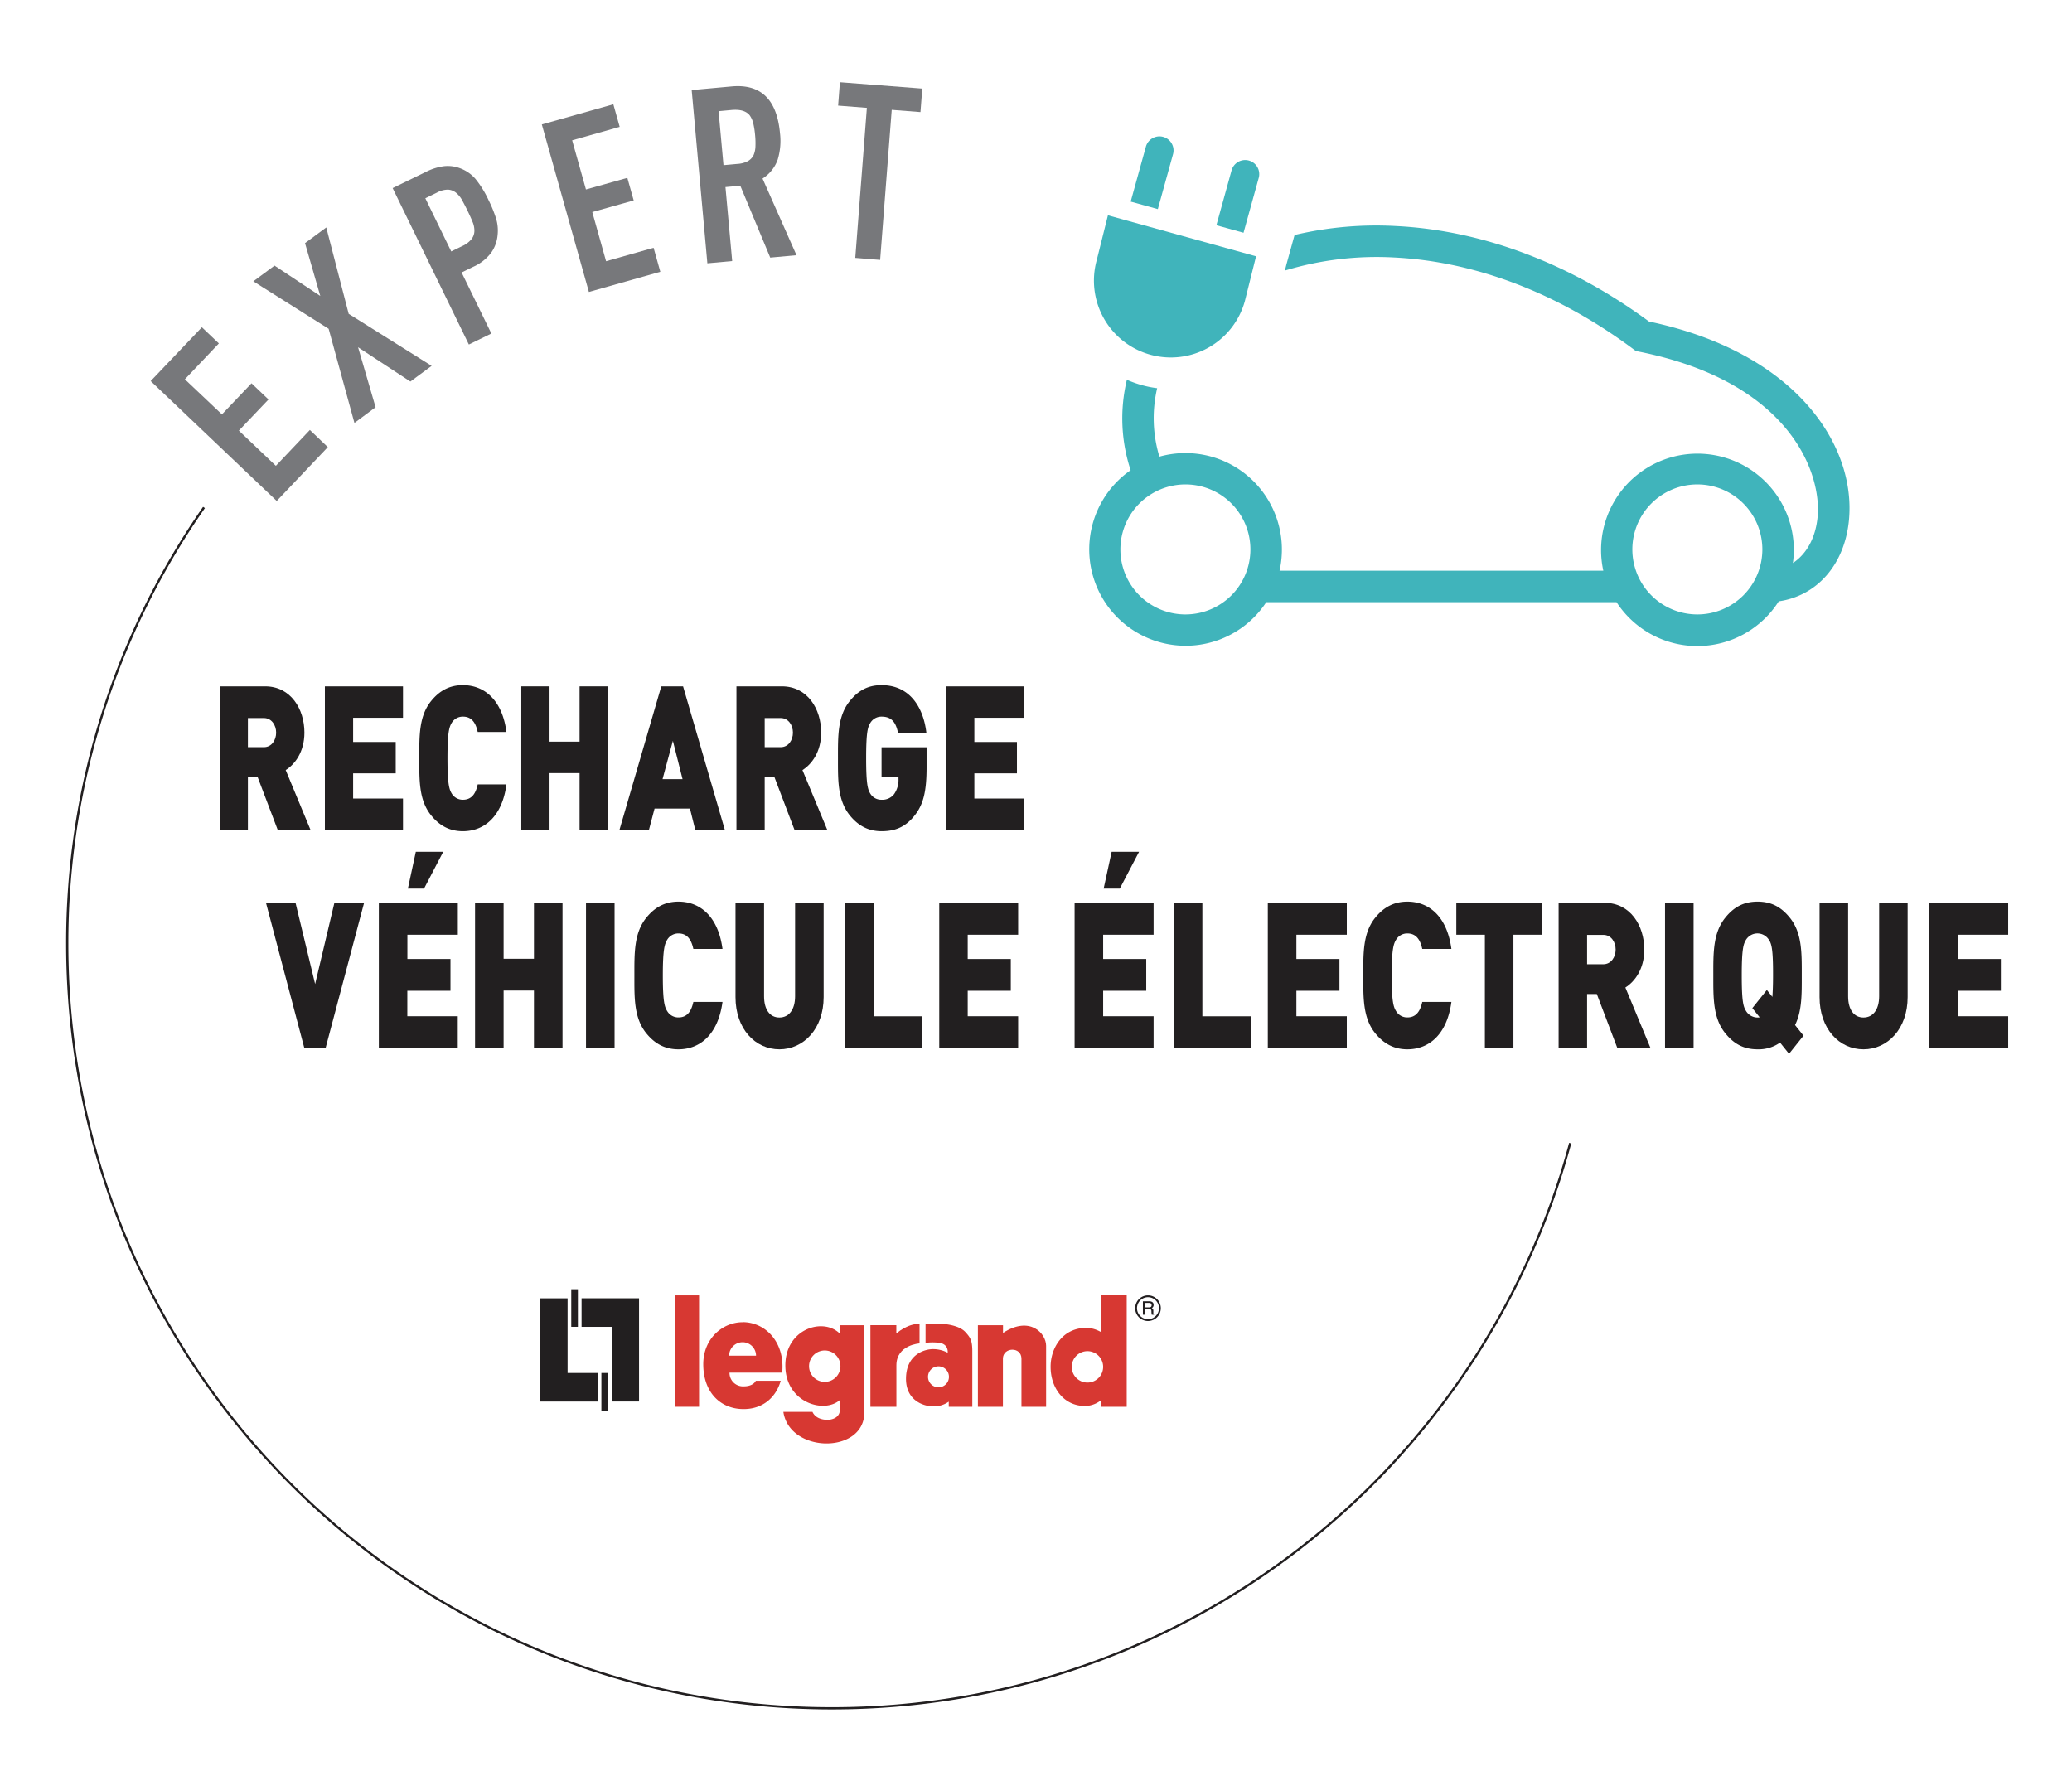 <svg xmlns="http://www.w3.org/2000/svg" viewBox="0 0 924.32 794.59"><defs><style>.cls-1,.cls-2{fill:none;}.cls-2{stroke:#221f20;}.cls-3{fill:#77787b;}.cls-4{fill:#221f20;}.cls-5{fill:#40b4bb;}.cls-6{fill:#d73832;}</style></defs><title>Plan de travail 1</title><g id="Calque_3" data-name="Calque 3"><rect class="cls-1" x="-0.09" y="-0.04" width="924.31" height="794.65"/></g><g id="Calque_1" data-name="Calque 1"><path class="cls-2" d="M91,226.4A339.5,339.5,0,0,0,30,421.05C30,609.42,182.73,762.12,371.1,762.12c157.6,0,290.24-106.89,329.36-252.13"/></g><g id="Calque_2" data-name="Calque 2"><path class="cls-3" d="M123.45,223.49,67.22,170l22.84-24,7.58,7.21-15.17,16L99,184.86,112.2,171l7.58,7.21-13.22,13.9,16.5,15.7,15.18-16,8,7.66Z"/><path class="cls-3" d="M158.11,188.68l-11.5-42L113,125.5l9.47-7,20.41,13.53-6.81-23.56,9.48-7,10,38.54,37,23.21-9.48,7-23.33-15.3,7.81,26.75Z"/><path class="cls-3" d="M209.16,153.69l-34-69.77,15-7.31a25,25,0,0,1,7.78-2.45,15.51,15.51,0,0,1,7.55,1,16.63,16.63,0,0,1,6.65,4.7A44.63,44.63,0,0,1,218,89.38a55,55,0,0,1,3.33,8.2,18.51,18.51,0,0,1,.66,7.19,16.22,16.22,0,0,1-2.89,8,20.52,20.52,0,0,1-8.08,6.3l-5.1,2.48,13.28,27.24ZM189.74,88.46l11.56,23.71,4.8-2.34a11.38,11.38,0,0,0,4.27-3.18,6.15,6.15,0,0,0,1.26-3.64,10.13,10.13,0,0,0-.84-4.08c-.6-1.48-1.33-3.11-2.19-4.87s-1.59-3.17-2.37-4.61A11.23,11.23,0,0,0,203.46,86a6.22,6.22,0,0,0-3.59-1.4,10.34,10.34,0,0,0-4.94,1.32Z"/><path class="cls-3" d="M262.71,130.25l-21-74.73,31.9-9,2.83,10.08-21.2,6,6.15,21.93,18.47-5.18,2.83,10.07-18.47,5.19,6.15,21.93,21.2-6,3,10.71Z"/><path class="cls-3" d="M315.56,117.47l-7-77.29,17.8-1.62q19.55-1.79,21.6,20.91a28.68,28.68,0,0,1-1.05,11.81,16.54,16.54,0,0,1-6.74,8.38l15.15,34.19-11.72,1.07L330.25,82.86l-6.62.6,3,33Zm5-67.87,2.19,24.09,6.3-.57a11.2,11.2,0,0,0,4.59-1.24,6.39,6.39,0,0,0,2.5-2.58,10.76,10.76,0,0,0,.86-3.85,36.25,36.25,0,0,0-.15-5.19,37.14,37.14,0,0,0-.79-5.13,10.29,10.29,0,0,0-1.66-3.73c-1.56-1.9-4.25-2.68-8.09-2.33Z"/><path class="cls-3" d="M381.54,115.05l5.17-66.94-12.82-1,.8-10.43,36.74,2.84L410.62,50,397.8,49l-5.17,66.95Z"/><path class="cls-4" d="M123.91,370.28l-9.07-23.85h-4.25v23.85H98V306.2h20.3c11.38,0,17.5,10.08,17.5,20.61,0,8.73-4.32,14.22-8.35,16.74l11.09,26.73Zm-6.19-49.95h-7.13v13h7.13c3.45,0,5.47-3.15,5.47-6.48S121.17,320.33,117.72,320.33Z"/><path class="cls-4" d="M144.93,370.28V306.2h34.85v14H157.53V331h19v14h-19v11.25h22.25v14Z"/><path class="cls-4" d="M206.49,370.82c-6,0-10.51-2.52-14.26-7.2-5.4-6.75-5.18-15.75-5.18-25.38s-.22-18.63,5.18-25.38c3.75-4.68,8.28-7.2,14.26-7.2,9.72,0,17.57,6.75,19.44,20.88H213.11c-.79-3.6-2.37-6.84-6.55-6.84a5.71,5.71,0,0,0-5,2.7c-1.15,1.89-1.94,4.14-1.94,15.84s.79,13.95,1.94,15.84a5.71,5.71,0,0,0,5,2.7c4.18,0,5.76-3.24,6.55-6.84h12.82C224.06,364.07,216.21,370.82,206.49,370.82Z"/><path class="cls-4" d="M258.55,370.28V344.9h-13.4v25.38h-12.6V306.2h12.6v24.66h13.4V306.2h12.6v64.08Z"/><path class="cls-4" d="M310.17,370.28l-2.38-9.54H292l-2.52,9.54H276.33L295,306.2h9.72l18.65,64.08Zm-10-39.78-4.61,17.1h8.93Z"/><path class="cls-4" d="M354.45,370.28l-9.07-23.85h-4.25v23.85h-12.6V306.2h20.3c11.38,0,17.5,10.08,17.5,20.61,0,8.73-4.32,14.22-8.35,16.74l11.09,26.73Zm-6.19-49.95h-7.13v13h7.13c3.45,0,5.47-3.15,5.47-6.48S351.71,320.33,348.26,320.33Z"/><path class="cls-4" d="M408.16,363.62c-4.39,5.67-9.29,7.2-14.9,7.2-6,0-10.52-2.52-14.26-7.2-5.4-6.75-5.18-15.75-5.18-25.38s-.22-18.63,5.18-25.38c3.74-4.68,8.06-7.2,14.26-7.2,13.17,0,18.79,10.71,20,21.24H400.6c-1-4.86-3-7.2-7.34-7.2a5.75,5.75,0,0,0-5,2.79c-1.15,1.89-1.87,4.05-1.87,15.75s.72,13.95,1.87,15.84a5.68,5.68,0,0,0,5,2.7,6.59,6.59,0,0,0,5.61-2.52,11.11,11.11,0,0,0,1.95-6.84v-.9h-7.56V333.38h20.09v8.91C413.35,352.64,412.05,358.67,408.16,363.62Z"/><path class="cls-4" d="M422.05,370.28V306.2h34.86v14H434.66V331h19v14h-19v11.25h22.25v14Z"/><path class="cls-4" d="M145.24,467.58h-9.47l-17.11-64.8h13.18L140.58,439l8.59-36.22h13.25Z"/><path class="cls-4" d="M238.2,467.58V441.91H224.66v25.67H211.92v-64.8h12.74v24.94H238.2V402.78h12.74v64.8Z"/><path class="cls-4" d="M261.42,467.58v-64.8h12.74v64.8Z"/><path class="cls-4" d="M302.63,468.12c-6.05,0-10.63-2.55-14.42-7.28C282.75,454,283,444.92,283,435.18s-.22-18.84,5.24-25.66c3.79-4.74,8.37-7.28,14.42-7.28,9.83,0,17.76,6.82,19.65,21.11h-13c-.8-3.64-2.4-6.92-6.62-6.92a5.76,5.76,0,0,0-5,2.73c-1.17,1.91-2,4.19-2,16s.8,14.11,2,16a5.76,5.76,0,0,0,5,2.73c4.22,0,5.82-3.28,6.62-6.92h13C320.39,461.3,312.46,468.12,302.63,468.12Z"/><path class="cls-4" d="M347.69,468.12c-10.77,0-19.58-9.1-19.58-23.29V402.78h12.74v41.68c0,6,2.62,9.47,6.84,9.47s7-3.46,7-9.47V402.78h12.74v42.05C367.42,459,358.46,468.12,347.69,468.12Z"/><path class="cls-4" d="M377,467.58v-64.8h12.74v50.6h21.76v14.2Z"/><path class="cls-4" d="M419,467.58v-64.8H454.2V417H431.7v10.83h19.22V442H431.7v11.37h22.5v14.2Z"/><path class="cls-4" d="M479.38,467.58v-64.8h35.24V417h-22.5v10.83h19.22V442H492.12v11.37h22.5v14.2Zm20.17-71.17h-7.21L495.91,380h12.23Z"/><path class="cls-4" d="M169,467.58v-64.8h35.24V417h-22.5v10.83h19.22V442H181.71v11.37h22.5v14.2Zm20.17-71.17h-7.21L185.5,380h12.23Z"/><path class="cls-4" d="M523.64,467.58v-64.8h12.74v50.6h21.77v14.2Z"/><path class="cls-4" d="M565.57,467.58v-64.8h35.24V417H578.32v10.83h19.21V442H578.32v11.37h22.49v14.2Z"/><path class="cls-4" d="M627.82,468.12c-6,0-10.63-2.55-14.42-7.28-5.46-6.82-5.24-15.92-5.24-25.66s-.22-18.84,5.24-25.66c3.79-4.74,8.38-7.28,14.42-7.28,9.83,0,17.76,6.82,19.65,21.11h-13c-.8-3.64-2.41-6.92-6.63-6.92a5.76,5.76,0,0,0-5,2.73c-1.17,1.91-2,4.19-2,16s.8,14.11,2,16a5.76,5.76,0,0,0,5,2.73c4.22,0,5.83-3.28,6.63-6.92h13C645.58,461.3,637.65,468.12,627.82,468.12Z"/><path class="cls-4" d="M675.14,417v50.6H662.4V417H649.66v-14.2h38.22V417Z"/><path class="cls-4" d="M721.51,467.58l-9.17-24.12H708v24.12H695.3v-64.8h20.53c11.5,0,17.69,10.2,17.69,20.84,0,8.83-4.37,14.38-8.44,16.93l11.21,27Zm-6.26-50.51H708v13.1h7.21c3.49,0,5.53-3.18,5.53-6.55S718.74,417.07,715.25,417.07Z"/><path class="cls-4" d="M742.77,467.58v-64.8h12.74v64.8Z"/><path class="cls-4" d="M798.09,470.12l-4-5a16.54,16.54,0,0,1-10.05,3c-6.33,0-10.7-2.55-14.48-7.28-5.46-6.82-5.25-15.92-5.25-25.66s-.21-18.84,5.25-25.66c3.78-4.74,8.15-7.28,14.48-7.28s10.7,2.54,14.49,7.28c5.46,6.82,5.24,15.92,5.24,25.66,0,8.1.15,15.83-3,22.11l3.78,4.74Zm-9-50.87a6,6,0,0,0-10.19,0c-1.17,1.92-1.9,4.1-1.9,15.93s.73,13.92,1.9,15.83a6,6,0,0,0,5.09,2.92,3.88,3.88,0,0,0,1-.09l-3.27-4.1,6.48-8.1,2.47,3.09c.15-2.18.29-5.18.29-9.55C791,423.35,790.3,421.17,789.14,419.25Z"/><path class="cls-4" d="M831.29,468.12c-10.77,0-19.58-9.1-19.58-23.29V402.78h12.74v41.68c0,6,2.62,9.47,6.84,9.47s7-3.46,7-9.47V402.78H851v42.05C851,459,842.06,468.12,831.29,468.12Z"/><path class="cls-4" d="M860.63,467.58v-64.8h35.23V417H873.37v10.83h19.22V442H873.37v11.37h22.49v14.2Z"/><path class="cls-5" d="M735.63,143.44c-35.32-26-74.34-40.69-112.93-42.6a158.51,158.51,0,0,0-45.19,4l-3.66,13.22-.66,2.65A141.22,141.22,0,0,1,622,114.87c36.26,1.81,73.09,15.91,106.5,40.78l1.26.94,1.55.31c67.37,13.59,81.46,54.29,79.51,73.91-.93,9.27-5,16.43-11,20.36a44.76,44.76,0,0,0,.42-6,43,43,0,1,0-85,9.43H570.81a43.05,43.05,0,0,0-53.6-50.88,59.15,59.15,0,0,1-1-30.54,46.74,46.74,0,0,1-6.78-1.35,49.29,49.29,0,0,1-6.73-2.4,73.59,73.59,0,0,0,1.68,40.34,43,43,0,1,0,60.5,58.88H721.14a43,43,0,0,0,72.36-.38c17-2.44,29.33-16.3,31.3-36C828.11,199,801.59,157.3,735.63,143.44ZM528.81,274.11a29,29,0,1,1,29-29A29,29,0,0,1,528.81,274.11Zm228.38,0a29,29,0,1,1,29-29A29,29,0,0,1,757.19,274.11Z"/><path class="cls-5" d="M513.15,158.23a34.26,34.26,0,0,0,42.18-23.89l5-20L494.25,96.05l-5,20A34.27,34.27,0,0,0,513.15,158.23Z"/><path class="cls-5" d="M523.29,68.8a6.28,6.28,0,0,0-12.11-3.35L504.4,89.94l12.11,3.35Z"/><path class="cls-5" d="M561.52,79.38A6.28,6.28,0,0,0,549.41,76l-6.78,24.49,12.11,3.35Z"/><polygon class="cls-4" points="259.44 579.2 259.44 591.94 272.87 591.94 272.87 625.24 285.08 625.24 285.08 579.2 259.44 579.2"/><rect class="cls-4" x="254.84" y="575.16" width="2.96" height="16.77"/><polygon class="cls-4" points="240.99 579.22 240.99 625.26 266.63 625.26 266.63 612.52 253.2 612.52 253.2 579.22 240.99 579.22"/><rect class="cls-4" x="268.28" y="612.52" width="2.96" height="16.77"/><rect class="cls-6" x="301.02" y="577.9" width="10.83" height="49.69"/><path class="cls-6" d="M388.29,591.24v36.35h11.59V609c.09-9.08,10.33-9.67,10.33-9.67v-8.76c-5.68,0-10.36,4.35-10.36,4.35v-3.72H388.29"/><path class="cls-6" d="M436.24,591.23v36.36H447.4V606.15c0-5.18,8.27-5.53,8.27,0v21.44h11V600.37c0-5.47-7.18-13.55-19.23-5.72v-3.42H436.24"/><path class="cls-4" d="M512.12,588.52a4.9,4.9,0,1,1,4.9-4.9,4.9,4.9,0,0,1-4.9,4.9m0-10.62a5.72,5.72,0,1,0,5.72,5.72,5.72,5.72,0,0,0-5.72-5.72"/><path class="cls-4" d="M510.64,583.27h1.88c.59,0,1.22-.15,1.22-1s-.68-1-1.08-1h-2v2m0,3.27h-.81v-6h2.77c1,0,2,.34,2,1.61a1.49,1.49,0,0,1-.84,1.44c.34.14.68.29.72,1.13l0,1.09c0,.33,0,.46.3.6v.13h-1a7.81,7.81,0,0,1-.14-1.5c0-.5-.1-1.07-1.07-1.07h-2Z"/><path class="cls-6" d="M412.89,599.08a24.17,24.17,0,0,1,5.18-.12c5.33.2,4.69,4.53,4.69,4.53a13.79,13.79,0,0,0-6.31-1.61c-4.09-.08-12.28,2.44-12.28,13.25,0,9.54,7.62,12.28,12.16,12.28a11.45,11.45,0,0,0,6.91-2.1v2.28h10.51V602.84c0-4.84-.88-6.13-3.08-8.56-3.07-3.39-10.34-3.67-10.34-3.67h-7.44v8.47m1.1,15.15a4.67,4.67,0,1,1,4.67,4.67,4.68,4.68,0,0,1-4.67-4.67"/><path class="cls-6" d="M485.11,616.79a7,7,0,1,1,7-7,7,7,0,0,1-7,7m.16-24.41c-11.64-.29-16.6,9.54-16.59,17.24-.08,10.09,6.57,18.34,16.49,17.55a11.7,11.7,0,0,0,6.2-2.66v3.08h11.26v-49.7H491.37v16.5a14.1,14.1,0,0,0-6.1-2"/><path class="cls-6" d="M367.92,616.48a7,7,0,1,1,7-7,7,7,0,0,1-7,7m.79,16.93c-5.17-.22-6.25-3.54-6.25-3.54h-13c2.71,18.16,34.59,18.88,36.08,1.49V591.21H374.68V595c-7.47-7.56-24.92-2.09-24.32,15,.56,15.93,17.44,20.73,24.32,14.55v4.28c0,4.83-6,4.64-6,4.64"/><path class="cls-6" d="M325.27,604.8a6,6,0,0,1,12,0h-12m6-14.92c-8.87,0-17.55,7.26-17.54,18.73,0,12.9,8.08,20.37,18.71,20,8.15-.26,13.8-5.38,15.84-12.62h-11.1c-.57,1.16-2.16,2.49-5.43,2.49a6,6,0,0,1-6.31-6.11h23.5c1.32-13.4-7.33-22.53-17.67-22.53"/></g></svg>